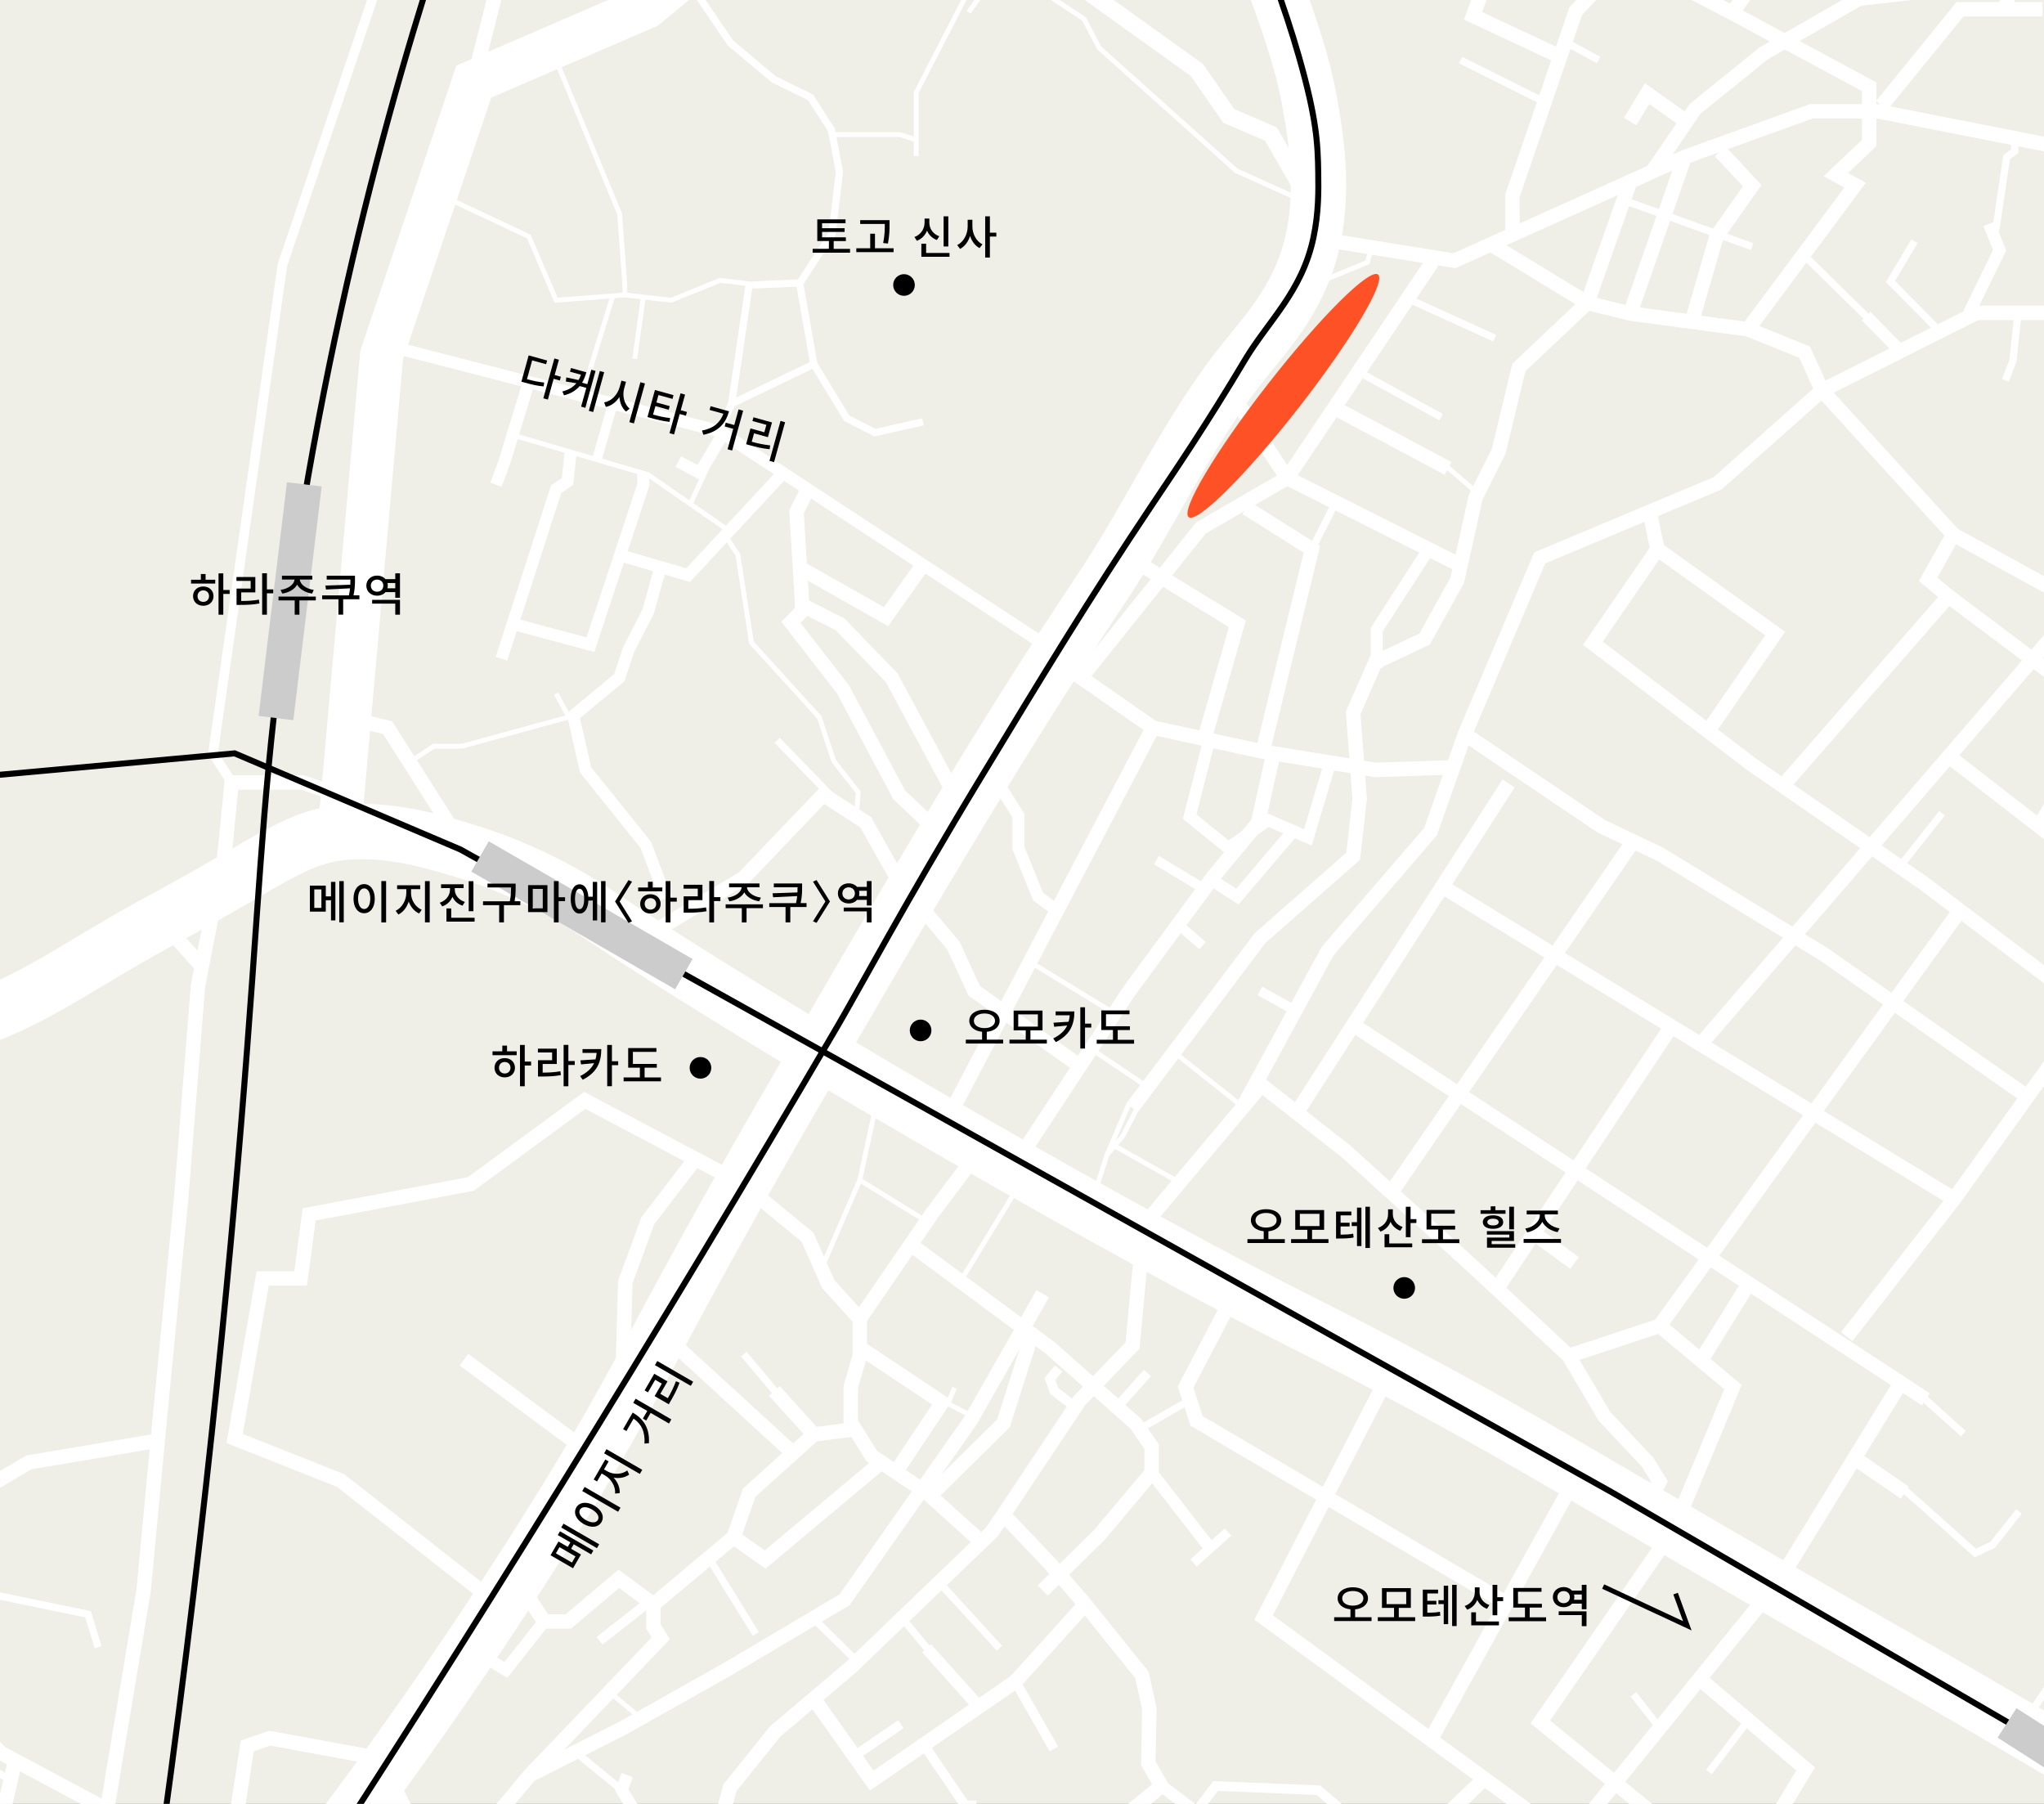 <?xml version="1.0" encoding="UTF-8"?><svg id="b" xmlns="http://www.w3.org/2000/svg" xmlns:xlink="http://www.w3.org/1999/xlink" viewBox="0 0 850 750"><rect x="0" y="0" width="850" height="750" fill="#333333" stroke="none"/><defs><clipPath id="d"><rect x="0" width="850" height="750" style="fill:none;"/></clipPath></defs><g id="c"><g style="clip-path:url(#d);"><rect x="0" width="850" height="750" style="fill:#efefe8;"/><path d="M-225.95,444.18c61.27,3.96,110.39.14,144.47-4.3,33.49-4.37,50.94-9.14,62.71-12.91,34.16-10.95,48.67-24.38,87.91-45.49,44.7-24.05,54.76-34.7,77.46-35.66,17.39-.73,32.17,3.63,44.88,7.38,31.28,9.23,52.47,23.69,58.4,27.66,66.92,44.78,199.27,121.57,278.49,162.3,17.57,9.03,26.37,13.12,50.41,25.82,46.12,24.35,70.6,39.31,125.41,71.31,84.28,49.2,89.88,50.89,156.15,90.37,31.13,18.55,56.5,34.03,73.16,44.26" style="fill:none; stroke:#fff; stroke-miterlimit:10; stroke-width:23px;"/><polyline points="317.52 -37.27 268.84 2.9 197.03 33.93 158.69 147.74 141.65 340.04" style="fill:none; stroke:#fff; stroke-miterlimit:10; stroke-width:18px;"/><polyline points="547.69 88.99 528.49 55.7 511.02 48.22 497.71 29.08 412.15 -32.23 335.09 -100.26 293.8 -167.51 287.38 -203.01" style="fill:none; stroke:#fff; stroke-miterlimit:10; stroke-width:7px;"/><polyline points="199.9 661.31 141.65 615.55 97.58 598.08 109.23 531.53 125.03 531.53 128.57 504.91 195.74 492.27 243.16 457.5 308.88 492.27 335.8 514.37 344.4 533.83 357.53 548.32 357.53 563.72 353.78 576.69 353.78 591.34 362.51 605.37 385.33 620.56 408.12 641.09" style="fill:none; stroke:#fff; stroke-miterlimit:10; stroke-width:6px;"/><polyline points="790.73 -138.01 655.26 4.64 628.96 81.37 628.96 96.71" style="fill:none; stroke:#fff; stroke-miterlimit:10; stroke-width:6px;"/><polyline points="546.16 98.96 604.84 108.4 700.57 65.29 753.18 46.29 780.94 46.29 907.36 71.14 982.62 88.99 1014.77 96.71 1105.49 146.4" style="fill:none; stroke:#fff; stroke-miterlimit:10; stroke-width:6px;"/><polyline points="687.05 71.38 704.95 45.2 733.45 22.18 772.91 -.47 816.75 -5.59 864.98 -39.92 890.53 -43.33" style="fill:none; stroke:#fff; stroke-miterlimit:10; stroke-width:6px;"/><polyline points="677.9 75.5 660.07 125.94 631.63 152.77 623.22 187.62 613.61 206.85 606 241.29 592.38 265.73 571.95 275.34 562.71 296.39 565.42 332.09 562.71 356 524 390.01 470.79 460.56" style="fill:none; stroke:#fff; stroke-miterlimit:10; stroke-width:6px;"/><polyline points="620.02 101.57 660.07 125.94 677.9 130.35 726.87 136.9 771.44 76.98 763.41 72.6 777.29 59.45 777.29 36.06 720.3 5.37 676.36 -17.5 645.61 -100.93 649.86 -134.43 646.11 -145.68 624.24 -174.43" style="fill:none; stroke:#fff; stroke-miterlimit:10; stroke-width:6px;"/><polyline points="963.72 264.96 905.34 251.23 864.98 251.23 812.24 222.23 757.68 162.33 750.43 146.4 726.87 136.9" style="fill:none; stroke:#fff; stroke-miterlimit:10; stroke-width:6px;"/><polyline points="767.98 555.7 812.62 498.47 879.4 405.37 919.84 349.28 951.13 298.92 965.24 258.48 976.12 229.48 976.12 169.96 978.98 110.43 978.98 -2.12 968.16 -80.01 965.44 -129.68 960.28 -132.84 873.48 -119.84 818.28 -124.09 786.28 -140.84 737.28 -199.34 700.28 -408.6" style="fill:none; stroke:#fff; stroke-miterlimit:10; stroke-width:6px;"/><polyline points="644.36 774.93 740.13 656.81 789.35 576.69" style="fill:none; stroke:#fff; stroke-miterlimit:10; stroke-width:6px;"/><polyline points="474.87 510.29 524.56 451.16 559.66 478.63 613.07 527.08 652.37 563.71 667.25 588.9 685.19 607.97 690.15 615.99 687.86 620.56" style="fill:none; stroke:#fff; stroke-miterlimit:10; stroke-width:6px;"/><path d="M516.66,460.56l35.42-65.11,42.82-49.72,14.27-40.47,31.14-73.32,73.97-31.01,43.4-38.61,64.31-32.24h152.47c2.5.05,3.2,0,3.2,0" style="fill:none; stroke:#fff; stroke-miterlimit:10; stroke-width:6px;"/><polyline points="652.31 765.13 525.48 672.5 578.79 568.98" style="fill:none; stroke:#fff; stroke-miterlimit:10; stroke-width:6px;"/><polyline points="514.35 535.86 493.04 576.69 497.58 590.75 627.34 667.05" style="fill:none; stroke:#fff; stroke-miterlimit:10; stroke-width:6px;"/><line x1="656.44" y1="612.33" x2="594.97" y2="723.25" style="fill:none; stroke:#fff; stroke-miterlimit:10; stroke-width:6px;"/><polyline points="295.79 771.47 303.58 743.22 322.39 719.86 353.78 693.26 412.58 636.81 448.92 582.31 470.98 559.4 474.87 517.43" style="fill:none; stroke:#fff; stroke-miterlimit:10; stroke-width:6px;"/><polyline points="446.68 279.72 479.44 302.54 525.08 312.49 571.95 320.1 604.33 319.02" style="fill:none; stroke:#fff; stroke-miterlimit:10; stroke-width:6px;"/><polyline points="443.56 774.93 482.95 742.56 477.52 733.06 477.97 710.42 474.87 696.38 451.26 667.05 422.28 699.1 362.51 740.3 338.43 706.27" style="fill:none; stroke:#fff; stroke-miterlimit:10; stroke-width:6px;"/><polyline points="189.55 774.93 220.34 738.04 258.83 718.57 302.29 694.12 351.19 665.14 403.71 590.43 433.6 537.91" style="fill:none; stroke:#fff; stroke-miterlimit:10; stroke-width:6px;"/><polyline points="408.12 477.17 387.56 504.55 357.53 548.32" style="fill:none; stroke:#fff; stroke-miterlimit:10; stroke-width:6px;"/><polyline points="378.72 517.43 436.63 560.33 472.35 591.96 478.9 601.46 478.9 612.33 457.05 638.29 433.6 661.31" style="fill:none; stroke:#fff; stroke-miterlimit:10; stroke-width:6px;"/><polyline points="417.28 629.77 436.63 650.09 451.26 667.05" style="fill:none; stroke:#fff; stroke-miterlimit:10; stroke-width:6px;"/><polyline points="214.54 656.42 226.29 674.13 236.34 674.13 257.32 656.42 271.74 667.05 271.74 676.31 274.8 681.12 220.34 738.04" style="fill:none; stroke:#fff; stroke-miterlimit:10; stroke-width:6px;"/><polyline points="424.74 480.15 469.4 412.32 504.66 364.29 523.13 342.13 529.57 313.22" style="fill:none; stroke:#fff; stroke-miterlimit:10; stroke-width:6px;"/><polyline points="595.52 109.07 535.26 198.72 607.38 235.04" style="fill:none; stroke:#fff; stroke-miterlimit:10; stroke-width:6px;"/><polyline points="623.68 -39.92 616.76 -26.15 620.02 -21.09 614.79 -11.21 616.76 -4.79 612.56 6.57 647.39 22.87" style="fill:none; stroke:#fff; stroke-miterlimit:10; stroke-width:6px;"/><polyline points="763.39 -66.89 737.04 -17.88 720.3 5.37" style="fill:none; stroke:#fff; stroke-miterlimit:10; stroke-width:6px;"/><polyline points="832.37 -14.17 836.57 -7.26 833.35 5.37" style="fill:none; stroke:#fff; stroke-miterlimit:10; stroke-width:6px;"/><polyline points="782.48 43.87 815.08 3.86 849.41 3.86" style="fill:none; stroke:#fff; stroke-miterlimit:10; stroke-width:6px;"/><polyline points="677.9 50.53 684.93 38.93 701.3 50.53" style="fill:none; stroke:#fff; stroke-miterlimit:10; stroke-width:6px;"/><polyline points="715.3 62.88 728.64 77.21 713.82 98.2 703.55 133.78" style="fill:none; stroke:#fff; stroke-miterlimit:10; stroke-width:6px;"/><line x1="700.57" y1="65.29" x2="677.9" y2="130.35" style="fill:none; stroke:#fff; stroke-miterlimit:10; stroke-width:6px;"/><line x1="554.87" y1="169.55" x2="602.19" y2="194.76" style="fill:none; stroke:#fff; stroke-miterlimit:10; stroke-width:6px;"/><polyline points="322.02 578.31 338.43 596.39 311.58 620.56 305.09 639.1 271.74 667.05" style="fill:none; stroke:#fff; stroke-miterlimit:10; stroke-width:6px;"/><polyline points="305.09 639.1 318.17 648.41 365.3 608.95" style="fill:none; stroke:#fff; stroke-miterlimit:10; stroke-width:6px;"/><polyline points="357.53 560.33 391.78 583.13 372.52 612.03" style="fill:none; stroke:#fff; stroke-miterlimit:10; stroke-width:6px;"/><polyline points="388.12 620.56 417.28 591.79 428.81 555.65" style="fill:none; stroke:#fff; stroke-miterlimit:10; stroke-width:6px;"/><line x1="353.78" y1="594.46" x2="338.43" y2="596.39" style="fill:none; stroke:#fff; stroke-miterlimit:10; stroke-width:6px;"/><line x1="329.78" y1="604.17" x2="280.87" y2="559.4" style="fill:none; stroke:#fff; stroke-miterlimit:10; stroke-width:6px;"/><line x1="296.06" y1="573.31" x2="342.33" y2="529.15" style="fill:none;"/><line x1="240.57" y1="600.62" x2="192.94" y2="565.31" style="fill:none; stroke:#fff; stroke-miterlimit:10; stroke-width:6px;"/><line x1="164.46" y1="744.17" x2="180.61" y2="776.15" style="fill:none; stroke:#fff; stroke-miterlimit:10; stroke-width:6px;"/><polyline points="259.03 566.47 260.05 533 269.38 507.52 289.13 481.82" style="fill:none; stroke:#fff; stroke-miterlimit:10; stroke-width:6px;"/><polyline points="40.78 774.93 49.35 723.31 59.73 661.31 66.22 592.2 75.31 498.47 82.32 409.94 88.55 378" style="fill:none; stroke:#fff; stroke-miterlimit:10; stroke-width:6px;"/><line x1="83.91" y1="401.79" x2="69.6" y2="385.79" style="fill:none; stroke:#fff; stroke-miterlimit:10; stroke-width:6px;"/><polyline points="-150.83 774.93 -96.05 727.98 -46.2 661.31 -11.41 621.79 11.96 608.03 65.59 598.96" style="fill:none; stroke:#fff; stroke-miterlimit:10; stroke-width:6px;"/><polyline points="44.52 752.41 .28 728.76 -35.29 692.93 -67.49 692.93" style="fill:none; stroke:#fff; stroke-miterlimit:10; stroke-width:6px;"/><line x1="6.32" y1="731.99" x2="-4.4" y2="778.2" style="fill:none; stroke:#fff; stroke-miterlimit:10; stroke-width:6px;"/><polyline points="92.7 362.17 96.34 325.3 125.68 325.3 142.45 330.96" style="fill:none; stroke:#fff; stroke-miterlimit:10; stroke-width:6px;"/><polyline points="95.3 774.93 102.83 725.91 112.18 722.67 162.95 731.99" style="fill:none; stroke:#fff; stroke-miterlimit:10; stroke-width:6px;"/><line x1="479.44" y1="302.54" x2="396.47" y2="460.56" style="fill:none; stroke:#fff; stroke-miterlimit:10; stroke-width:6px;"/><line x1="622.49" y1="535.86" x2="693.41" y2="429.18" style="fill:none; stroke:#fff; stroke-miterlimit:10; stroke-width:6px;"/><line x1="540.56" y1="460.56" x2="627.34" y2="325.75" style="fill:none; stroke:#fff; stroke-miterlimit:10; stroke-width:6px;"/><line x1="562.71" y1="426.14" x2="800.86" y2="581.79" style="fill:none; stroke:#fff; stroke-miterlimit:10; stroke-width:6px;"/><polyline points="652.37 563.71 690.15 551.23 815.8 377.47" style="fill:none; stroke:#fff; stroke-miterlimit:10; stroke-width:6px;"/><line x1="578.53" y1="495.75" x2="677.9" y2="351.61" style="fill:none; stroke:#fff; stroke-miterlimit:10; stroke-width:6px;"/><line x1="583.95" y1="771.47" x2="617.22" y2="739.51" style="fill:none; stroke:#fff; stroke-miterlimit:10; stroke-width:6px;"/><polyline points="716.86 778.2 640.54 715.92 696.12 635.57 720.65 576.69 690.15 551.23" style="fill:none; stroke:#fff; stroke-miterlimit:10; stroke-width:6px;"/><polyline points="706.75 697.99 750.87 735.45 719.26 787.74" style="fill:none; stroke:#fff; stroke-miterlimit:10; stroke-width:6px;"/><polyline points="609.18 305.26 665.83 343.5 690.15 355.06 758.34 396.68 845.29 457.5" style="fill:none; stroke:#fff; stroke-miterlimit:10; stroke-width:6px;"/><line x1="706.05" y1="435.5" x2="864.98" y2="251.23" style="fill:none; stroke:#fff; stroke-miterlimit:10; stroke-width:6px;"/><line x1="600.59" y1="369.14" x2="812.62" y2="498.47" style="fill:none; stroke:#fff; stroke-miterlimit:10; stroke-width:6px;"/><polyline points="686 212.79 689.23 228.37 662.4 267.43 728.64 317.95 799.8 367.11 869.21 419.57" style="fill:none; stroke:#fff; stroke-miterlimit:10; stroke-width:6px;"/><polyline points="689.23 228.37 738.18 263.39 711.57 302.12" style="fill:none; stroke:#fff; stroke-miterlimit:10; stroke-width:6px;"/><polyline points="742.22 325.75 810.24 247.9 801.82 240.83 812.24 222.23" style="fill:none; stroke:#fff; stroke-miterlimit:10; stroke-width:6px;"/><polyline points="810.24 247.9 850.65 278.21 889.38 302.12 859.41 353.98" style="fill:none; stroke:#fff; stroke-miterlimit:10; stroke-width:6px;"/><line x1="812.62" y1="316.18" x2="926.76" y2="404.49" style="fill:none; stroke:#fff; stroke-miterlimit:10; stroke-width:6px;"/><polyline points="518.27 211.19 545.55 228.37 525.08 312.49" style="fill:none; stroke:#fff; stroke-miterlimit:10; stroke-width:6px;"/><polyline points="274.17 385.97 309.14 365.09 342.33 330.41 359.99 341.86 373.46 365.77 396.47 393.15 405.12 411.9 446.68 441.54" style="fill:none; stroke:#fff; stroke-miterlimit:10; stroke-width:6px;"/><polyline points="511.87 163.37 535.26 198.72 499.45 219.46 449.56 281.73" style="fill:none; stroke:#fff; stroke-miterlimit:10; stroke-width:6px;"/><polyline points="474.87 235.04 514.57 259.35 501.43 305.26" style="fill:none; stroke:#fff; stroke-miterlimit:10; stroke-width:6px;"/><line x1="1115.09" y1="429.18" x2="849.81" y2="791.4" style="fill:none; stroke:#fff; stroke-miterlimit:10; stroke-width:23px;"/><polyline points="164.41 144.54 299.21 179.29 434.45 268.03" style="fill:none; stroke:#fff; stroke-miterlimit:10; stroke-width:5px;"/><polyline points="325.65 196.64 286.17 239.11 259.84 231.44" style="fill:none; stroke:#fff; stroke-miterlimit:10; stroke-width:5px;"/><path d="M212.88,259.31l32.65,8.72,21.99-66.5c-.07-4.46,0-4.78,0-4.78" style="fill:none; stroke:#fff; stroke-miterlimit:10; stroke-width:5px;"/><polyline points="208.54 273.87 231.26 203.39 236.04 200.11 237.24 188.38" style="fill:none; stroke:#fff; stroke-miterlimit:10; stroke-width:5px;"/><polyline points="299.43 182.45 291.01 196.64 282.07 191.9" style="fill:none; stroke:#fff; stroke-miterlimit:10; stroke-width:5px;"/><polyline points="274.17 237.61 269.56 254.2 261.39 270.15 257.56 281.73 238.41 297.61 243.52 320.1 268.54 351.23 276.97 373.45" style="fill:none; stroke:#fff; stroke-miterlimit:10; stroke-width:5px;"/><polyline points="203.81 690.32 210.34 694.32 226.29 674.13" style="fill:none; stroke:#fff; stroke-miterlimit:10; stroke-width:5px;"/><polyline points="278.73 777.02 258.53 744.17 260.84 738.04" style="fill:none; stroke:#fff; stroke-miterlimit:10; stroke-width:5px;"/><line x1="406.04" y1="708.42" x2="385.33" y2="685.27" style="fill:none; stroke:#fff; stroke-miterlimit:10; stroke-width:5px;"/><line x1="478.9" y1="612.33" x2="502.21" y2="642.34" style="fill:none; stroke:#fff; stroke-miterlimit:10; stroke-width:5px;"/><polyline points="481.75 742.15 484.78 743.88 524.52 773.65" style="fill:none; stroke:#fff; stroke-miterlimit:10; stroke-width:5px;"/><polyline points="502.42 309.43 494.72 339.52 510.84 352.57 527.26 340.99 543.88 348.15 553.17 317.05" style="fill:none; stroke:#fff; stroke-miterlimit:10; stroke-width:5px;"/><polyline points="502.42 364.98 514.57 372.77 537.57 345.73" style="fill:none; stroke:#fff; stroke-miterlimit:10; stroke-width:5px;"/><polyline points="415.1 325.75 423.51 339.1 423.51 352.57 431.72 372.77 439.5 378.6" style="fill:none; stroke:#fff; stroke-miterlimit:10; stroke-width:5px;"/><polyline points="592.7 230.51 572.5 261.84 572.5 277.65" style="fill:none; stroke:#fff; stroke-miterlimit:10; stroke-width:5px;"/><polyline points="827.13 93.1 831.55 104.04 818.71 130.35" style="fill:none; stroke:#fff; stroke-miterlimit:10; stroke-width:5px;"/><line x1="776.01" y1="131.4" x2="790.73" y2="146.4" style="fill:none; stroke:#fff; stroke-miterlimit:10; stroke-width:5px;"/><polyline points="904.26 253.05 901.98 272.18 893.7 277.61 886.46 276.75 849.01 341.86" style="fill:none; stroke:#fff; stroke-miterlimit:10; stroke-width:6px;"/><line x1="727.23" y1="533.67" x2="706.75" y2="566.66" style="fill:none; stroke:#fff; stroke-miterlimit:10; stroke-width:6px;"/><line x1="637.86" y1="512.74" x2="654.78" y2="525.13" style="fill:none; stroke:#fff; stroke-miterlimit:10; stroke-width:6px;"/><line x1="792.12" y1="620.56" x2="771.2" y2="606.24" style="fill:none; stroke:#fff; stroke-miterlimit:10; stroke-width:6px;"/><polyline points="150.36 299.91 161.2 302.54 188.64 345.73" style="fill:none; stroke:#fff; stroke-miterlimit:10; stroke-width:6px;"/><polyline points="335.94 203.39 331.24 212.79 333.59 251.59 349.33 259.58 370.78 281.73 396.47 329.42" style="fill:none; stroke:#fff; stroke-miterlimit:10; stroke-width:6px;"/><polyline points="386.44 342.33 373.91 330.41 350.56 286.65 328.9 258.73 335.19 252.4" style="fill:none; stroke:#fff; stroke-miterlimit:10; stroke-width:6px;"/><polyline points="332.65 236.11 368.46 256.38 383.78 234.78" style="fill:none; stroke:#fff; stroke-miterlimit:10; stroke-width:6px;"/><line x1="254.85" y1="167.86" x2="247.97" y2="191.9" style="fill:none; stroke:#fff; stroke-miterlimit:10; stroke-width:4px;"/><polyline points="385.33 727.13 401.3 750.6 406.04 750.6" style="fill:none; stroke:#fff; stroke-miterlimit:10; stroke-width:4px;"/><line x1="422.28" y1="699.1" x2="438.23" y2="727.13" style="fill:none; stroke:#fff; stroke-miterlimit:10; stroke-width:4px;"/><line x1="357.53" y1="728.56" x2="374.66" y2="716.82" style="fill:none; stroke:#fff; stroke-miterlimit:10; stroke-width:4px;"/><line x1="249.3" y1="682.19" x2="268.63" y2="667.05" style="fill:none; stroke:#fff; stroke-miterlimit:10; stroke-width:4px;"/><line x1="496.33" y1="649.84" x2="510.65" y2="636.96" style="fill:none; stroke:#fff; stroke-miterlimit:10; stroke-width:4px;"/><polyline points="582.51 773.65 548.28 744.3 505.49 742.56 497.31 753.3" style="fill:none; stroke:#fff; stroke-miterlimit:10; stroke-width:4px;"/><line x1="464.52" y1="585.02" x2="477.15" y2="570.84" style="fill:none; stroke:#fff; stroke-miterlimit:10; stroke-width:4px;"/><polyline points="440.23 568.98 436.63 573.31 438.43 578.31 447.11 585.02" style="fill:none; stroke:#fff; stroke-miterlimit:10; stroke-width:4px;"/><line x1="500.06" y1="369.14" x2="480.88" y2="357.58" style="fill:none; stroke:#fff; stroke-miterlimit:10; stroke-width:4px;"/><line x1="491.75" y1="385.97" x2="500.06" y2="393.15" style="fill:none; stroke:#fff; stroke-miterlimit:10; stroke-width:4px;"/><line x1="537.57" y1="419.57" x2="523.94" y2="411.97" style="fill:none; stroke:#fff; stroke-miterlimit:10; stroke-width:4px;"/><line x1="554.87" y1="209.88" x2="545.55" y2="228.37" style="fill:none; stroke:#fff; stroke-miterlimit:10; stroke-width:3px;"/><line x1="607.38" y1="24.97" x2="642.31" y2="42.42" style="fill:none; stroke:#fff; stroke-miterlimit:10; stroke-width:3px;"/><line x1="651.84" y1="17.9" x2="664.76" y2="24.97" style="fill:none; stroke:#fff; stroke-miterlimit:10; stroke-width:3px;"/><line x1="677.9" y1="84.22" x2="728.64" y2="102.54" style="fill:none; stroke:#fff; stroke-miterlimit:10; stroke-width:3px;"/><line x1="749.95" y1="105.88" x2="778.35" y2="133.78" style="fill:none; stroke:#fff; stroke-miterlimit:10; stroke-width:3px;"/><polyline points="837.82 59.6 837.82 62.88 834.47 65.29 830.1 94.81" style="fill:none; stroke:#fff; stroke-miterlimit:10; stroke-width:3px;"/><polyline points="796.14 100.3 786.14 117.06 806.2 137.32" style="fill:none; stroke:#fff; stroke-miterlimit:10; stroke-width:3px;"/><line x1="829.71" y1="96" x2="830.31" y2="93.37" style="fill:none; stroke:#fff; stroke-miterlimit:10; stroke-width:3px;"/><polyline points="839.07 131.4 837.04 150.09 833.96 158.12" style="fill:none; stroke:#fff; stroke-miterlimit:10; stroke-width:3px;"/><polyline points="839.58 628.44 828.64 642.29 821.46 645.71 798.9 625.53 790.05 617.78" style="fill:none; stroke:#fff; stroke-miterlimit:10; stroke-width:3px;"/><polyline points="846.44 709.27 851.36 701.96 861.86 707.39 875.1 715.71 888.71 725.48" style="fill:none; stroke:#fff; stroke-miterlimit:10; stroke-width:3px;"/><line x1="725.63" y1="717.05" x2="710.7" y2="736.7" style="fill:none; stroke:#fff; stroke-miterlimit:10; stroke-width:3px;"/><line x1="689.09" y1="717.05" x2="679.27" y2="704.42" style="fill:none; stroke:#fff; stroke-miterlimit:10; stroke-width:3px;"/><line x1="799.79" y1="581.09" x2="816.48" y2="596.06" style="fill:none; stroke:#fff; stroke-miterlimit:10; stroke-width:3px;"/><line x1="474.87" y1="593.55" x2="493.04" y2="583.11" style="fill:none; stroke:#fff; stroke-miterlimit:10; stroke-width:3px;"/><line x1="239.43" y1="728.56" x2="258.53" y2="744.17" style="fill:none; stroke:#fff; stroke-miterlimit:10; stroke-width:3px;"/><line x1="296.06" y1="649.84" x2="314.29" y2="679.36" style="fill:none; stroke:#fff; stroke-miterlimit:10; stroke-width:3px;"/><line x1="340" y1="674.62" x2="356.42" y2="690.72" style="fill:none; stroke:#fff; stroke-miterlimit:10; stroke-width:3px;"/><line x1="391.78" y1="659.24" x2="415.62" y2="685.27" style="fill:none; stroke:#fff; stroke-miterlimit:10; stroke-width:3px;"/><line x1="376.71" y1="674.62" x2="387.24" y2="687.4" style="fill:none; stroke:#fff; stroke-miterlimit:10; stroke-width:3px;"/><line x1="309.3" y1="562.98" x2="324.29" y2="580.81" style="fill:none; stroke:#fff; stroke-miterlimit:10; stroke-width:3px;"/><line x1="323.2" y1="307.79" x2="345.07" y2="330.41" style="fill:none; stroke:#fff; stroke-miterlimit:10; stroke-width:3px;"/><polyline points="288.93 -3.98 303.76 17.89 321.74 32.96 337.05 40.49 345.8 54.1" style="fill:none; stroke:#fff; stroke-miterlimit:10; stroke-width:3px;"/><polyline points="332.65 118.49 338.43 151.39 352.11 173.89 363.86 179.88 383.78 175.37" style="fill:none; stroke:#fff; stroke-miterlimit:10; stroke-width:3px;"/><line x1="586.85" y1="124.81" x2="621.6" y2="140.6" style="fill:none; stroke:#fff; stroke-miterlimit:10; stroke-width:3px;"/><line x1="566.92" y1="155.67" x2="599.24" y2="173.41" style="fill:none; stroke:#fff; stroke-miterlimit:10; stroke-width:3px;"/><line x1="791.08" y1="358.96" x2="807.58" y2="338.14" style="fill:none; stroke:#fff; stroke-miterlimit:10; stroke-width:3px;"/><polyline points="231.26 25.06 257.69 88.99 259.84 118.49 259.84 122.65" style="fill:none; stroke:#fff; stroke-miterlimit:10; stroke-width:2px;"/><polyline points="186.66 82.7 219.9 98.33 231.26 124.81 259.84 122.65 279.14 124.81 299.43 116.57 315.62 118.49" style="fill:none; stroke:#fff; stroke-miterlimit:10; stroke-width:2px;"/><line x1="254.85" y1="123.03" x2="241.98" y2="164.54" style="fill:none; stroke:#fff; stroke-miterlimit:10; stroke-width:2px;"/><line x1="263.95" y1="149.18" x2="267.51" y2="123.51" style="fill:none; stroke:#fff; stroke-miterlimit:10; stroke-width:2px;"/><polyline points="299.21 179.29 304.24 167.86 338.43 151.39" style="fill:none; stroke:#fff; stroke-miterlimit:10; stroke-width:3px;"/><line x1="304.24" y1="167.86" x2="311.52" y2="118.49" style="fill:none; stroke:#fff; stroke-miterlimit:10; stroke-width:3px;"/><polyline points="214.86 181.38 253.77 192.75 269.39 197.3 301.81 219.74" style="fill:none; stroke:#fff; stroke-miterlimit:10; stroke-width:2px;"/><line x1="287.38" y1="208.87" x2="293.8" y2="195.02" style="fill:none; stroke:#fff; stroke-miterlimit:10; stroke-width:2px;"/><polyline points="302.65 224.3 306.83 230.64 312.5 267.19 340.7 298.22 346.71 316.41 356.89 329.42 356.05 340.04" style="fill:none; stroke:#fff; stroke-miterlimit:10; stroke-width:2px;"/><line x1="255.1" y1="704.87" x2="265.11" y2="713.22" style="fill:none; stroke:#fff; stroke-miterlimit:10; stroke-width:2px;"/><polyline points="456.34 492.62 460.34 480.15 466.85 472.43 472.98 460.56" style="fill:none; stroke:#fff; stroke-miterlimit:10; stroke-width:2px;"/><polyline points="460.34 480.15 469.19 459.58 470.15 458.82" style="fill:none; stroke:#fff; stroke-miterlimit:10; stroke-width:2px;"/><line x1="488.71" y1="490.62" x2="463.5" y2="476.4" style="fill:none; stroke:#fff; stroke-miterlimit:10; stroke-width:2px;"/><line x1="489.33" y1="438.34" x2="515.08" y2="458.82" style="fill:none; stroke:#fff; stroke-miterlimit:10; stroke-width:2px;"/><line x1="422.09" y1="495.56" x2="400.11" y2="531.59" style="fill:none; stroke:#fff; stroke-miterlimit:10; stroke-width:2px;"/><line x1="454.74" y1="436.78" x2="476.11" y2="451.16" style="fill:none; stroke:#fff; stroke-miterlimit:10; stroke-width:2px;"/><line x1="430.29" y1="401.14" x2="463.46" y2="421.34" style="fill:none; stroke:#fff; stroke-miterlimit:10; stroke-width:2px;"/><line x1="612.56" y1="203.39" x2="601.94" y2="194.27" style="fill:none; stroke:#fff; stroke-miterlimit:10; stroke-width:2px;"/><polyline points="347.34 55.95 374.23 55.95 381.01 58.14" style="fill:none; stroke:#fff; stroke-miterlimit:10; stroke-width:2px;"/><polyline points="420.15 -25.17 403.53 -5.27 381.01 38.46 381.01 64.92" style="fill:none; stroke:#fff; stroke-miterlimit:10; stroke-width:2px;"/><polyline points="412.99 -15.42 415.51 -12.64 402.82 5.09" style="fill:none; stroke:#fff; stroke-miterlimit:10; stroke-width:2px;"/><polyline points="415.51 -12.64 420.9 -11.85 450.79 7.87 457.05 19.87 514.06 70.97 542.74 83.92 551.78 115.99 568.64 109.07 569.95 104.34" style="fill:none; stroke:#fff; stroke-miterlimit:10; stroke-width:2px;"/><polyline points="363.92 461.25 357.53 490.62 342.33 525.8" style="fill:none; stroke:#fff; stroke-miterlimit:10; stroke-width:2px;"/><line x1="357.53" y1="490.62" x2="385.33" y2="507.8" style="fill:none; stroke:#fff; stroke-miterlimit:10; stroke-width:2px;"/><polyline points="396.94 577 394.21 583.54 402.84 588.11" style="fill:none; stroke:#fff; stroke-miterlimit:10; stroke-width:2px;"/><polyline points="172.35 315.55 180.37 310.26 192.01 310.26 238.41 297.61" style="fill:none; stroke:#fff; stroke-miterlimit:10; stroke-width:2px;"/><line x1="231.26" y1="288.41" x2="236.58" y2="298.11" style="fill:none; stroke:#fff; stroke-miterlimit:10; stroke-width:2px;"/><polyline points="167.36 -37.27 117.46 110.15 88.58 313.22 96.34 325.3" style="fill:none; stroke:#fff; stroke-miterlimit:10; stroke-width:4px;"/><polyline points="312.94 118.49 332.65 117.63 346.02 97.1 349.07 71.55 345.64 53.47" style="fill:none; stroke:#fff; stroke-miterlimit:10; stroke-width:3px;"/><polyline points="206.24 201.53 209.81 191.9 219.9 158.85" style="fill:none; stroke:#fff; stroke-miterlimit:10; stroke-width:5px;"/><polyline points="-34.04 690.9 -27.96 666.97 -24.16 658.61 36.62 671.15 40.78 684.82" style="fill:none; stroke:#fff; stroke-miterlimit:10; stroke-width:3px;"/><line x1="-35.29" y1="716.92" x2="3.37" y2="739.52" style="fill:none; stroke:#fff; stroke-miterlimit:10; stroke-width:3px;"/><line x1="214.83" y1="-37.27" x2="198.07" y2="28.89" style="fill:none; stroke:#fff; stroke-miterlimit:10; stroke-width:6px;"/><circle cx="583.95" cy="535.47" r="4.5"/><circle cx="375.93" cy="118.49" r="4.5"/><circle cx="291.29" cy="443.97" r="4.5"/><circle cx="382.83" cy="428.41" r="4.5"/><path d="M191.23-47.15c-24.25,70.55-56.64,180.75-74.45,320.53-8.39,65.86-8.88,101.7-16.54,194.39-6.78,81.97-18.6,201.43-40.32,348.45" style="fill:none; stroke:#000; stroke-miterlimit:10; stroke-width:2.5px;"/><line x1="831.55" y1="816.21" x2="1136.27" y2="394.39" style="fill:none; stroke:#000; stroke-miterlimit:10; stroke-width:3.56px;"/><rect x="71.73" y="242.71" width="97.88" height="14.54" transform="translate(-142.04 339.63) rotate(-83.08)" style="fill:#ccc;"/><path d="M128.57,778.2c23.23-30.2,58.46-77.96,97.29-139.49,42.39-67.17,42.84-77.48,103.95-183.03,41.02-70.86,83.35-143.95,127.94-210.57,20.91-31.24,36.32-66.29,59.97-95.51,10.73-13.25,23.57-27.51,28.43-50.64,4.61-21.92.57-44.79-1.33-55.53-2.26-12.81-5.27-22.2-8.44-31.98-4.69-14.48-38.69-108.67-82.98-182.36l-55.05-237.7" style="fill:none; stroke:#fff; stroke-miterlimit:10; stroke-width:23px;"/><path d="M117.58,799.75c77.86-119.39,155.05-243.89,230.99-373.61,8.7-14.87,28.69-52.24,58.87-102.07,26.86-44.36,45.3-74.8,71.66-114.17,9.74-14.55,22.28-32.88,38.63-60.29,9.56-16.03,23.65-28.24,28.43-50.64,2.26-10.58,2.13-19.69,2.03-27.05-.17-12.34-.7-22.72-8.07-48.5-23.46-82.08-85.53-189.41-85.53-189.41l-58.5-242.6" style="fill:none; stroke:#000; stroke-miterlimit:10; stroke-width:2.5px;"/><path d="M534.29,515.19v1.6h-15.54v-1.6h6.76v-3.29c-3.13-.29-5.32-2.01-5.32-4.56,0-2.79,2.66-4.6,6.31-4.6s6.31,1.8,6.31,4.6c0,2.55-2.2,4.29-5.34,4.58v3.27h6.82ZM526.5,510.38c2.55,0,4.39-1.18,4.39-3.04s-1.84-3.04-4.39-3.04-4.41,1.18-4.41,3.04,1.84,3.04,4.41,3.04Z"/><path d="M552.44,515.19v1.6h-15.54v-1.6h6.76v-3.88h-5.03v-8.21h12.01v8.21h-5.02v3.88h6.82ZM540.54,509.76h8.17v-5.09h-8.17v5.09Z"/><path d="M557.49,513.33c2.11-.02,3.55-.09,5.24-.4l.17,1.6c-1.94.34-3.55.4-6.16.4h-1.14v-11.21h6.36v1.58h-4.48v3.06h3.76v1.54h-3.76v3.44ZM564.31,502.1h1.84v15.98h-1.84v-8.34h-2.2v-1.61h2.2v-6.02ZM569.69,501.72v17.15h-1.88v-17.15h1.88Z"/><path d="M582.3,511.69c-1.9-.67-3.29-2.03-4.05-3.7-.74,1.88-2.17,3.34-4.18,4.07l-1.06-1.52c2.75-.93,4.22-3.25,4.22-5.76v-1.99h1.98v2.01c0,2.28,1.48,4.45,4.08,5.34l-.99,1.56ZM577.71,516.97h9.56v1.6h-11.51v-5.41h1.96v3.82ZM589.01,506.87v1.62h-2.43v5.89h-1.96v-12.65h1.96v5.15h2.43Z"/><path d="M606.87,515.23v1.62h-15.54v-1.62h6.76v-4.05h-4.86v-8.15h11.74v1.58h-9.78v5h9.94v1.58h-5.07v4.05h6.82Z"/><path d="M626.06,504.66h-10.37v-1.5h4.22v-1.62h1.96v1.62h4.2v1.5ZM620.87,510.9c-2.58,0-4.24-1.06-4.24-2.79s1.65-2.83,4.24-2.83,4.24,1.08,4.24,2.83-1.65,2.79-4.24,2.79ZM630.11,517.28v1.46h-11.74v-4.2h9.29v-1.22h-9.33v-1.46h11.26v4.07h-9.29v1.35h9.8ZM620.87,509.49c1.44,0,2.36-.51,2.36-1.39s-.91-1.41-2.36-1.41-2.36.51-2.36,1.41.93,1.39,2.36,1.39ZM629.59,511.1h-1.98v-9.4h1.98v9.4Z"/><path d="M649.14,515.13v1.6h-15.54v-1.6h15.54ZM634.27,510.8c3.34-.55,6.06-2.91,6.06-5.49v-.4h-5.45v-1.6h12.96v1.6h-5.45v.4c0,2.58,2.74,4.9,6.14,5.41l-.8,1.56c-2.81-.53-5.24-2.09-6.36-4.29-1.1,2.22-3.51,3.84-6.29,4.37l-.8-1.56Z"/><path d="M85.49,241.03h4.01v1.6h-10.05v-1.6h4.08v-2.38h1.96v2.38ZM88.79,247.85c0,2.36-1.8,4.01-4.26,4.01s-4.25-1.65-4.25-4.01,1.79-4.01,4.25-4.01,4.26,1.67,4.26,4.01ZM86.93,247.85c0-1.44-1.01-2.39-2.39-2.39s-2.39.95-2.39,2.39,1.01,2.39,2.39,2.39,2.39-.95,2.39-2.39ZM95.5,246.92h-2.64v8.64h-1.98v-17.17h1.98v6.9h2.64v1.63Z"/><path d="M100.31,249.88c2.81-.02,4.96-.13,7.37-.57l.21,1.6c-2.64.48-4.94.59-8.11.59h-1.41v-6.78h5.87v-3.21h-5.91v-1.6h7.85v6.38h-5.87v3.59ZM113.64,246.69h-2.64v8.87h-1.98v-17.21h1.98v6.71h2.64v1.63Z"/><path d="M131.33,249.62h-6.82v5.95h-1.96v-5.95h-6.73v-1.58h15.52l-.02,1.58ZM116.68,245.25c3.27-.44,5.68-2.32,5.79-4.31h-5.22v-1.58h12.63v1.58h-5.19c.11,2,2.53,3.88,5.79,4.31l-.7,1.54c-2.83-.42-5.17-1.82-6.21-3.72-1.04,1.9-3.36,3.31-6.19,3.72l-.7-1.54Z"/><path d="M149.47,249.16h-6.76v6.38h-1.98v-6.38h-6.76v-1.62h11.11c.25-1.08.42-2.03.49-2.93l-10.01.49-.23-1.65,10.35-.36c.04-.76.04-1.44.04-2.13h-9.86v-1.6h11.76v1.58c0,1.79,0,3.78-.61,6.59h2.45v1.62Z"/><path d="M166.33,238.37v10.16h-1.96v-2.34h-4.07c-.8.93-2.05,1.5-3.5,1.48-2.55,0-4.46-1.75-4.46-4.18s1.92-4.18,4.46-4.18c1.44,0,2.7.57,3.5,1.48h4.07v-2.41l1.96-.02ZM159.41,243.5c0-1.5-1.12-2.53-2.6-2.53s-2.6,1.03-2.6,2.53,1.12,2.51,2.6,2.51,2.6-1.01,2.6-2.51ZM154.76,249.39h11.57v6.17h-1.96v-4.6h-9.61v-1.58ZM164.37,244.6v-2.2h-3.23c.08.34.13.7.13,1.1s-.06.76-.15,1.1h3.25Z"/><path d="M353.49,103.45v1.62h-15.54v-1.62h6.76v-3.23h-4.84v-9h11.74v1.6h-9.75v2.07h9.37v1.54h-9.37v2.24h9.9v1.56h-5.07v3.23h6.8Z"/><path d="M371.6,103.22v1.61h-15.5v-1.61h5.78v-6.04h1.98v6.04h7.75ZM367.95,93.12h-10.24v-1.6h12.21v1.69c0,2.13,0,4.5-.67,8.05l-1.98-.21c.67-3.36.67-5.79.67-7.85v-.09Z"/><path d="M389.61,99.79c-1.96-.72-3.36-2.13-4.1-3.91-.78,1.92-2.2,3.48-4.22,4.24l-1.01-1.58c2.7-.99,4.2-3.44,4.2-5.95v-1.71h1.99v1.71c0,2.43,1.5,4.73,4.14,5.64l-1.01,1.56ZM394.85,105.16v1.6h-11.7v-5.45h1.98v3.86h9.73ZM394.36,102.48h-1.96v-12.54h1.96v12.54Z"/><path d="M404.37,94.16c0,3.06,1.6,6.16,4.18,7.43l-1.2,1.56c-1.84-.95-3.21-2.81-3.95-5.05-.74,2.37-2.18,4.37-4.14,5.38l-1.2-1.58c2.68-1.31,4.35-4.56,4.35-7.73v-2.81h1.96v2.81ZM414.33,98.34h-2.68v8.74h-1.96v-17.15h1.96v6.8h2.68v1.61Z"/><path d="M219.15,157.65c2.68.72,4.72,1.17,7.14,1.4l-.23,1.61c-2.63-.24-4.89-.76-7.88-1.59l-1.36-.38,3.02-10.93,7.69,2.13-.43,1.54-5.8-1.6-2.16,7.82ZM232.81,158.2l-2.58-.71-2.39,8.64-1.89-.52,4.58-16.57,1.89.52-1.76,6.37,2.58.71-.43,1.56Z"/><path d="M245.9,153.72l1.76.49-4.24,15.34-1.76-.49,2.16-7.8-2.76-.76c-1.47,1.74-3.52,3.11-6.51,3.86l-.7-1.61c2.69-.68,4.54-1.82,5.83-3.41l-4.37-.72.19-1.7,5.1,1.09c.39-.7.73-1.42,1-2.21l-4.58-1.27.42-1.52,6.39,1.77c-.44,1.57-1,3.04-1.79,4.33l2.2.61,1.66-6.01ZM251.25,154.76l-4.58,16.55-1.81-.5,4.58-16.55,1.81.5Z"/><path d="M259.56,161.48c-.84,3.04,0,6.54,2.28,8.44l-1.51,1.2c-1.66-1.42-2.6-3.65-2.73-6.1-1.41,2.19-3.42,3.75-5.68,4.16l-.68-1.88c2.97-.46,5.56-3.15,6.44-6.34l.75-2.71,1.89.52-.75,2.71ZM268.21,159.45l-4.59,16.59-1.9-.53,4.59-16.59,1.9.53Z"/><path d="M271.57,172.38c2.64.71,4.68,1.18,7.11,1.43l-.24,1.59c-2.66-.3-4.88-.82-7.85-1.64l-1.34-.37,3.11-11.24,7.73,2.14-.43,1.56-5.84-1.61-.85,3.08,5.53,1.53-.42,1.52-5.53-1.53-.98,3.55ZM285.24,172.83l-2.58-.71-2.35,8.51-1.89-.52,4.58-16.57,1.89.52-1.8,6.5,2.58.71-.43,1.56Z"/><path d="M303.17,171.01c-1.34,4.85-4.29,8.51-10.66,9.75l-.6-1.74c4.89-.93,7.56-3.33,8.91-7l-5.75-1.59.43-1.54,7.67,2.12ZM309.04,170.76l-4.58,16.55-1.9-.53,2.35-8.5-3.55-.98.43-1.56,3.55.98,1.8-6.5,1.9.53Z"/><path d="M312.6,183.67c2.62.71,4.95,1.21,7.68,1.51l-.22,1.59c-2.98-.29-5.47-.88-8.38-1.69l-1.41-.39,1.81-6.56,5.77,1.59.85-3.08-5.8-1.6.43-1.54,7.71,2.13-1.7,6.13-5.77-1.59-.96,3.48ZM326.48,175.54l-4.59,16.61-1.9-.53,4.59-16.61,1.9.53Z"/><path d="M417.18,432.26v1.6h-15.54v-1.6h6.76v-3.29c-3.13-.29-5.32-2.01-5.32-4.56,0-2.79,2.66-4.6,6.31-4.6s6.31,1.8,6.31,4.6c0,2.55-2.2,4.29-5.34,4.58v3.27h6.82ZM409.39,427.45c2.55,0,4.39-1.18,4.39-3.04s-1.84-3.04-4.39-3.04-4.41,1.18-4.41,3.04,1.84,3.04,4.41,3.04Z"/><path d="M435.33,432.26v1.6h-15.54v-1.6h6.76v-3.88h-5.03v-8.21h12.01v8.21h-5.02v3.88h6.82ZM423.43,426.83h8.17v-5.09h-8.17v5.09Z"/><path d="M446.78,420.52c0,5.13-1.5,9.61-7.73,12.75l-1.06-1.52c3-1.5,4.81-3.29,5.81-5.39l-5.43.53-.27-1.69,6.29-.4c.23-.83.38-1.73.46-2.68h-5.87v-1.6h7.81ZM453.81,427.21h-2.6v8.74h-1.96v-17.15h1.96v6.78h2.6v1.63Z"/><path d="M471.61,432.3v1.62h-15.54v-1.62h6.76v-4.05h-4.86v-8.15h11.74v1.58h-9.78v5h9.94v1.58h-5.07v4.05h6.82Z"/><path d="M231.96,638.24l.91-1.58,13.87,8.01-.91,1.58-7.25-4.19-1.08,1.88,4.1,2.37-3.31,5.72-9.36-5.41,3.31-5.72,3.88,2.24,1.08-1.88-5.23-3.02ZM232.66,643.25l-1.48,2.57,6.66,3.85,1.48-2.57-6.66-3.85ZM234.33,633.49l14.84,8.57-.93,1.61-14.84-8.57.93-1.61Z"/><path d="M247.1,625.96c3.22,1.86,4.32,4.64,3.03,6.86-1.27,2.2-4.23,2.65-7.45.79-3.19-1.84-4.3-4.63-3.03-6.84,1.28-2.22,4.25-2.65,7.44-.81ZM243.62,631.98c2.34,1.35,4.26,1.25,5-.03.75-1.3-.12-3.01-2.46-4.36-2.3-1.33-4.22-1.23-4.98.07-.74,1.28.14,3,2.44,4.33ZM243.12,618.22l14.91,8.61-.99,1.71-14.91-8.61.99-1.71Z"/><path d="M252.61,611.74c2.47,1.42,5.92,1.38,8.24-.37l.79,1.71c-1.75,1.29-4.14,1.69-6.46,1.27,1.69,1.85,2.68,4.2,2.52,6.43l-1.91.19c.26-2.92-1.62-6.05-4.17-7.52l-1.42-.82-1.91,3.31-1.4-.81,4.81-8.32,1.4.81-1.91,3.31,1.42.82ZM252.21,602.52l14.86,8.58-.99,1.71-14.86-8.58.99-1.71Z"/><path d="M263.09,587.28c4.36,2.52,7.16,6.29,6.76,12.76l-1.84.15c.32-4.97-1.32-8.16-4.53-10.38l-2.98,5.17-1.38-.8,3.98-6.89ZM264.32,581.54l14.87,8.59-.99,1.71-7.63-4.41-1.84,3.19-1.4-.81,1.84-3.19-5.84-3.37.99-1.71Z"/><path d="M277.71,581.33c1.34-2.36,2.41-4.48,3.39-7.06l1.49.62c-1.03,2.81-2.23,5.08-3.74,7.69l-.73,1.27-5.89-3.4,2.99-5.18-2.76-1.6-3.01,5.22-1.38-.8,4-6.93,5.51,3.18-2.99,5.18,3.13,1.8ZM273.33,565.86l14.92,8.62-.99,1.71-14.92-8.62.99-1.71Z"/><path d="M210.85,437.11h4.01v1.6h-10.05v-1.6h4.08v-2.38h1.96v2.38ZM214.15,443.93c0,2.36-1.8,4.01-4.26,4.01s-4.25-1.65-4.25-4.01,1.79-4.01,4.25-4.01,4.26,1.67,4.26,4.01ZM212.29,443.93c0-1.44-1.01-2.39-2.39-2.39s-2.39.95-2.39,2.39,1.01,2.39,2.39,2.39,2.39-.95,2.39-2.39ZM220.86,442.99h-2.64v8.64h-1.98v-17.17h1.98v6.9h2.64v1.63Z"/><path d="M225.67,445.96c2.81-.02,4.96-.13,7.37-.57l.21,1.6c-2.64.48-4.94.59-8.11.59h-1.41v-6.78h5.87v-3.21h-5.91v-1.6h7.85v6.38h-5.87v3.59ZM239,442.77h-2.64v8.87h-1.98v-17.21h1.98v6.71h2.64v1.63Z"/><path d="M250.04,436.17c0,5.13-1.5,9.61-7.73,12.75l-1.06-1.52c3-1.5,4.81-3.29,5.81-5.39l-5.43.53-.27-1.69,6.29-.4c.23-.83.38-1.73.46-2.68h-5.87v-1.6h7.81ZM257.07,442.86h-2.6v8.74h-1.96v-17.15h1.96v6.78h2.6v1.63Z"/><path d="M274.87,447.95v1.62h-15.54v-1.62h6.76v-4.05h-4.86v-8.15h11.74v1.58h-9.78v5h9.94v1.58h-5.07v4.05h6.82Z"/><path d="M570.36,672.38v1.6h-15.54v-1.6h6.76v-3.29c-3.13-.29-5.32-2.01-5.32-4.56,0-2.79,2.66-4.6,6.31-4.6s6.31,1.81,6.31,4.6c0,2.55-2.2,4.29-5.34,4.58v3.27h6.82ZM562.57,667.57c2.55,0,4.39-1.18,4.39-3.04s-1.84-3.04-4.39-3.04-4.41,1.18-4.41,3.04,1.84,3.04,4.41,3.04Z"/><path d="M588.5,672.38v1.6h-15.54v-1.6h6.76v-3.88h-5.03v-8.21h12.01v8.21h-5.02v3.88h6.82ZM576.61,666.94h8.17v-5.09h-8.17v5.09Z"/><path d="M593.56,670.52c2.11-.02,3.55-.09,5.24-.4l.17,1.6c-1.94.34-3.55.4-6.16.4h-1.14v-11.21h6.36v1.58h-4.48v3.06h3.76v1.54h-3.76v3.44ZM600.38,659.29h1.84v15.98h-1.84v-8.34h-2.2v-1.61h2.2v-6.02ZM605.75,658.91v17.15h-1.88v-17.15h1.88Z"/><path d="M618.37,668.88c-1.9-.67-3.29-2.03-4.05-3.7-.74,1.88-2.17,3.34-4.18,4.07l-1.06-1.52c2.75-.93,4.22-3.25,4.22-5.76v-2h1.98v2.01c0,2.28,1.48,4.45,4.08,5.34l-.99,1.56ZM613.77,674.16h9.56v1.6h-11.51v-5.41h1.96v3.82ZM625.08,664.06v1.61h-2.43v5.89h-1.96v-12.65h1.96v5.15h2.43Z"/><path d="M642.94,672.42v1.62h-15.54v-1.62h6.76v-4.05h-4.86v-8.15h11.74v1.58h-9.78v5h9.94v1.58h-5.07v4.05h6.82Z"/><path d="M659.75,658.91v10.16h-1.96v-2.34h-4.07c-.8.93-2.05,1.5-3.5,1.48-2.55,0-4.46-1.75-4.46-4.18s1.92-4.18,4.46-4.18c1.44,0,2.7.57,3.5,1.48h4.07v-2.41l1.96-.02ZM652.84,664.04c0-1.5-1.12-2.53-2.6-2.53s-2.6,1.03-2.6,2.53,1.12,2.51,2.6,2.51,2.6-1.01,2.6-2.51ZM648.18,669.93h11.57v6.17h-1.96v-4.6h-9.61v-1.58ZM657.79,665.14v-2.2h-3.23c.08.34.13.7.13,1.1s-.06.76-.15,1.1h3.25Z"/><polyline points="666.68 659.63 701.67 675.95 696.8 662.57" style="fill:none; stroke:#000; stroke-miterlimit:10; stroke-width:2px;"/><polyline points="-233.08 343.36 97.58 313.22 191.48 353.19 378.72 457.5 670.51 620.56 952.76 784.51" style="fill:none; stroke:#000; stroke-miterlimit:10; stroke-width:2.5px;"/><rect x="193.05" y="373.28" width="97.88" height="14.54" transform="translate(222.71 -70.01) rotate(30)" style="fill:#ccc;"/><path d="M137.65,366.66h1.82v16.01h-1.82v-8.38h-2.17v4.73h-6.61v-10.81h6.61v4.48h2.17v-6.04ZM133.66,369.78h-2.96v7.69h2.96v-7.69ZM142.95,366.34v17.13h-1.86v-17.13h1.86Z"/><path d="M155.85,373.63c0,3.72-1.86,6.06-4.43,6.06s-4.41-2.34-4.41-6.06,1.86-6.04,4.41-6.04,4.43,2.36,4.43,6.04ZM148.9,373.63c0,2.7,1.04,4.31,2.53,4.31s2.55-1.62,2.55-4.31-1.04-4.27-2.55-4.27-2.53,1.61-2.53,4.27ZM160.56,366.32v17.21h-1.98v-17.21h1.98Z"/><path d="M170.92,371.3c0,2.85,1.77,5.81,4.45,6.95l-1.08,1.54c-1.99-.87-3.53-2.74-4.33-4.96-.76,2.39-2.3,4.43-4.31,5.4l-1.12-1.56c2.66-1.24,4.43-4.43,4.43-7.37v-1.63h-3.82v-1.62h9.61v1.62h-3.82v1.63ZM178.7,366.34v17.15h-1.98v-17.15h1.98Z"/><path d="M192.33,376.54c-1.98-.65-3.42-1.98-4.18-3.67-.76,1.82-2.2,3.29-4.25,3.97l-1.03-1.52c2.72-.91,4.26-3.13,4.26-5.45v-.63h-3.72v-1.58h9.38v1.58h-3.67v.63c0,2.18,1.56,4.27,4.2,5.13l-.99,1.54ZM197.36,381.57v1.6h-11.7v-5.47h1.98v3.88h9.73ZM196.87,378.84h-1.96v-12.48h1.96v12.48Z"/><path d="M216.4,376.33h-6.84v7.16h-1.98v-7.16h-6.71v-1.61h11.15c.49-2.39.49-4.18.49-5.76h-9.78v-1.58h11.7v1.5c0,1.62,0,3.4-.44,5.83h2.39v1.61Z"/><path d="M219.61,368.01h8.04v11.21h-8.04v-11.21ZM221.55,377.66h4.16v-8.09h-4.16v8.09ZM234.98,374.66h-2.68v8.85h-1.96v-17.17h1.96v6.71h2.68v1.61Z"/><path d="M246.51,366.66h1.82v16.01h-1.82v-8.23h-1.82c-.17,3.34-1.58,5.4-3.67,5.4-2.22,0-3.69-2.34-3.69-6.1s1.46-6.08,3.69-6.08c2.05,0,3.44,1.96,3.65,5.17h1.84v-6.17ZM242.92,373.75c0-2.72-.72-4.24-1.9-4.24s-1.9,1.52-1.9,4.24.72,4.26,1.9,4.26,1.9-1.54,1.9-4.26ZM251.81,366.34v17.13h-1.86v-17.13h1.86Z"/><path d="M261.35,383.7l-5.57-8.89,5.57-8.89,1.48.65-5.15,8.25,5.15,8.24-1.48.65Z"/><path d="M271.42,368.98h4.01v1.6h-10.05v-1.6h4.08v-2.38h1.96v2.38ZM274.73,375.8c0,2.36-1.8,4.01-4.26,4.01s-4.25-1.65-4.25-4.01,1.79-4.01,4.25-4.01,4.26,1.67,4.26,4.01ZM272.87,375.8c0-1.44-1.01-2.39-2.39-2.39s-2.39.95-2.39,2.39,1.01,2.39,2.39,2.39,2.39-.95,2.39-2.39ZM281.44,374.87h-2.64v8.64h-1.98v-17.17h1.98v6.9h2.64v1.63Z"/><path d="M286.24,377.83c2.81-.02,4.96-.13,7.37-.57l.21,1.6c-2.64.48-4.94.59-8.11.59h-1.41v-6.78h5.87v-3.21h-5.91v-1.6h7.85v6.38h-5.87v3.59ZM299.58,374.64h-2.64v8.87h-1.98v-17.21h1.98v6.71h2.64v1.63Z"/><path d="M317.27,377.57h-6.82v5.95h-1.96v-5.95h-6.73v-1.58h15.52l-.02,1.58ZM302.62,373.2c3.27-.44,5.68-2.32,5.79-4.31h-5.22v-1.58h12.63v1.58h-5.19c.11,2,2.53,3.88,5.79,4.31l-.7,1.54c-2.83-.42-5.17-1.82-6.21-3.72-1.04,1.9-3.36,3.31-6.19,3.72l-.7-1.54Z"/><path d="M335.41,377.11h-6.76v6.38h-1.98v-6.38h-6.76v-1.62h11.11c.25-1.08.42-2.03.49-2.93l-10.01.49-.23-1.65,10.35-.36c.04-.76.04-1.44.04-2.13h-9.86v-1.6h11.76v1.58c0,1.79,0,3.78-.61,6.59h2.45v1.62Z"/><path d="M343.24,374.81l-5.15-8.25,1.48-.65,5.57,8.89-5.57,8.89-1.48-.65,5.15-8.24Z"/><path d="M362.43,366.32v10.16h-1.96v-2.34h-4.07c-.8.93-2.05,1.5-3.5,1.48-2.55,0-4.46-1.75-4.46-4.18s1.92-4.18,4.46-4.18c1.44,0,2.7.57,3.5,1.48h4.07v-2.41l1.96-.02ZM355.51,371.45c0-1.5-1.12-2.53-2.6-2.53s-2.6,1.03-2.6,2.53,1.12,2.51,2.6,2.51,2.6-1.01,2.6-2.51ZM350.86,377.34h11.57v6.17h-1.96v-4.6h-9.61v-1.58ZM360.47,372.55v-2.2h-3.23c.08.34.13.7.13,1.1s-.06.76-.15,1.1h3.25Z"/><ellipse cx="533.71" cy="164.61" rx="63.98" ry="8.07" transform="translate(75.5 483.96) rotate(-52.02)" style="fill:#fe5226;"/><rect x="826.93" y="735.43" width="97.88" height="14.54" transform="translate(538.5 -354.99) rotate(32.62)" style="fill:#ccc;"/></g></g></svg>